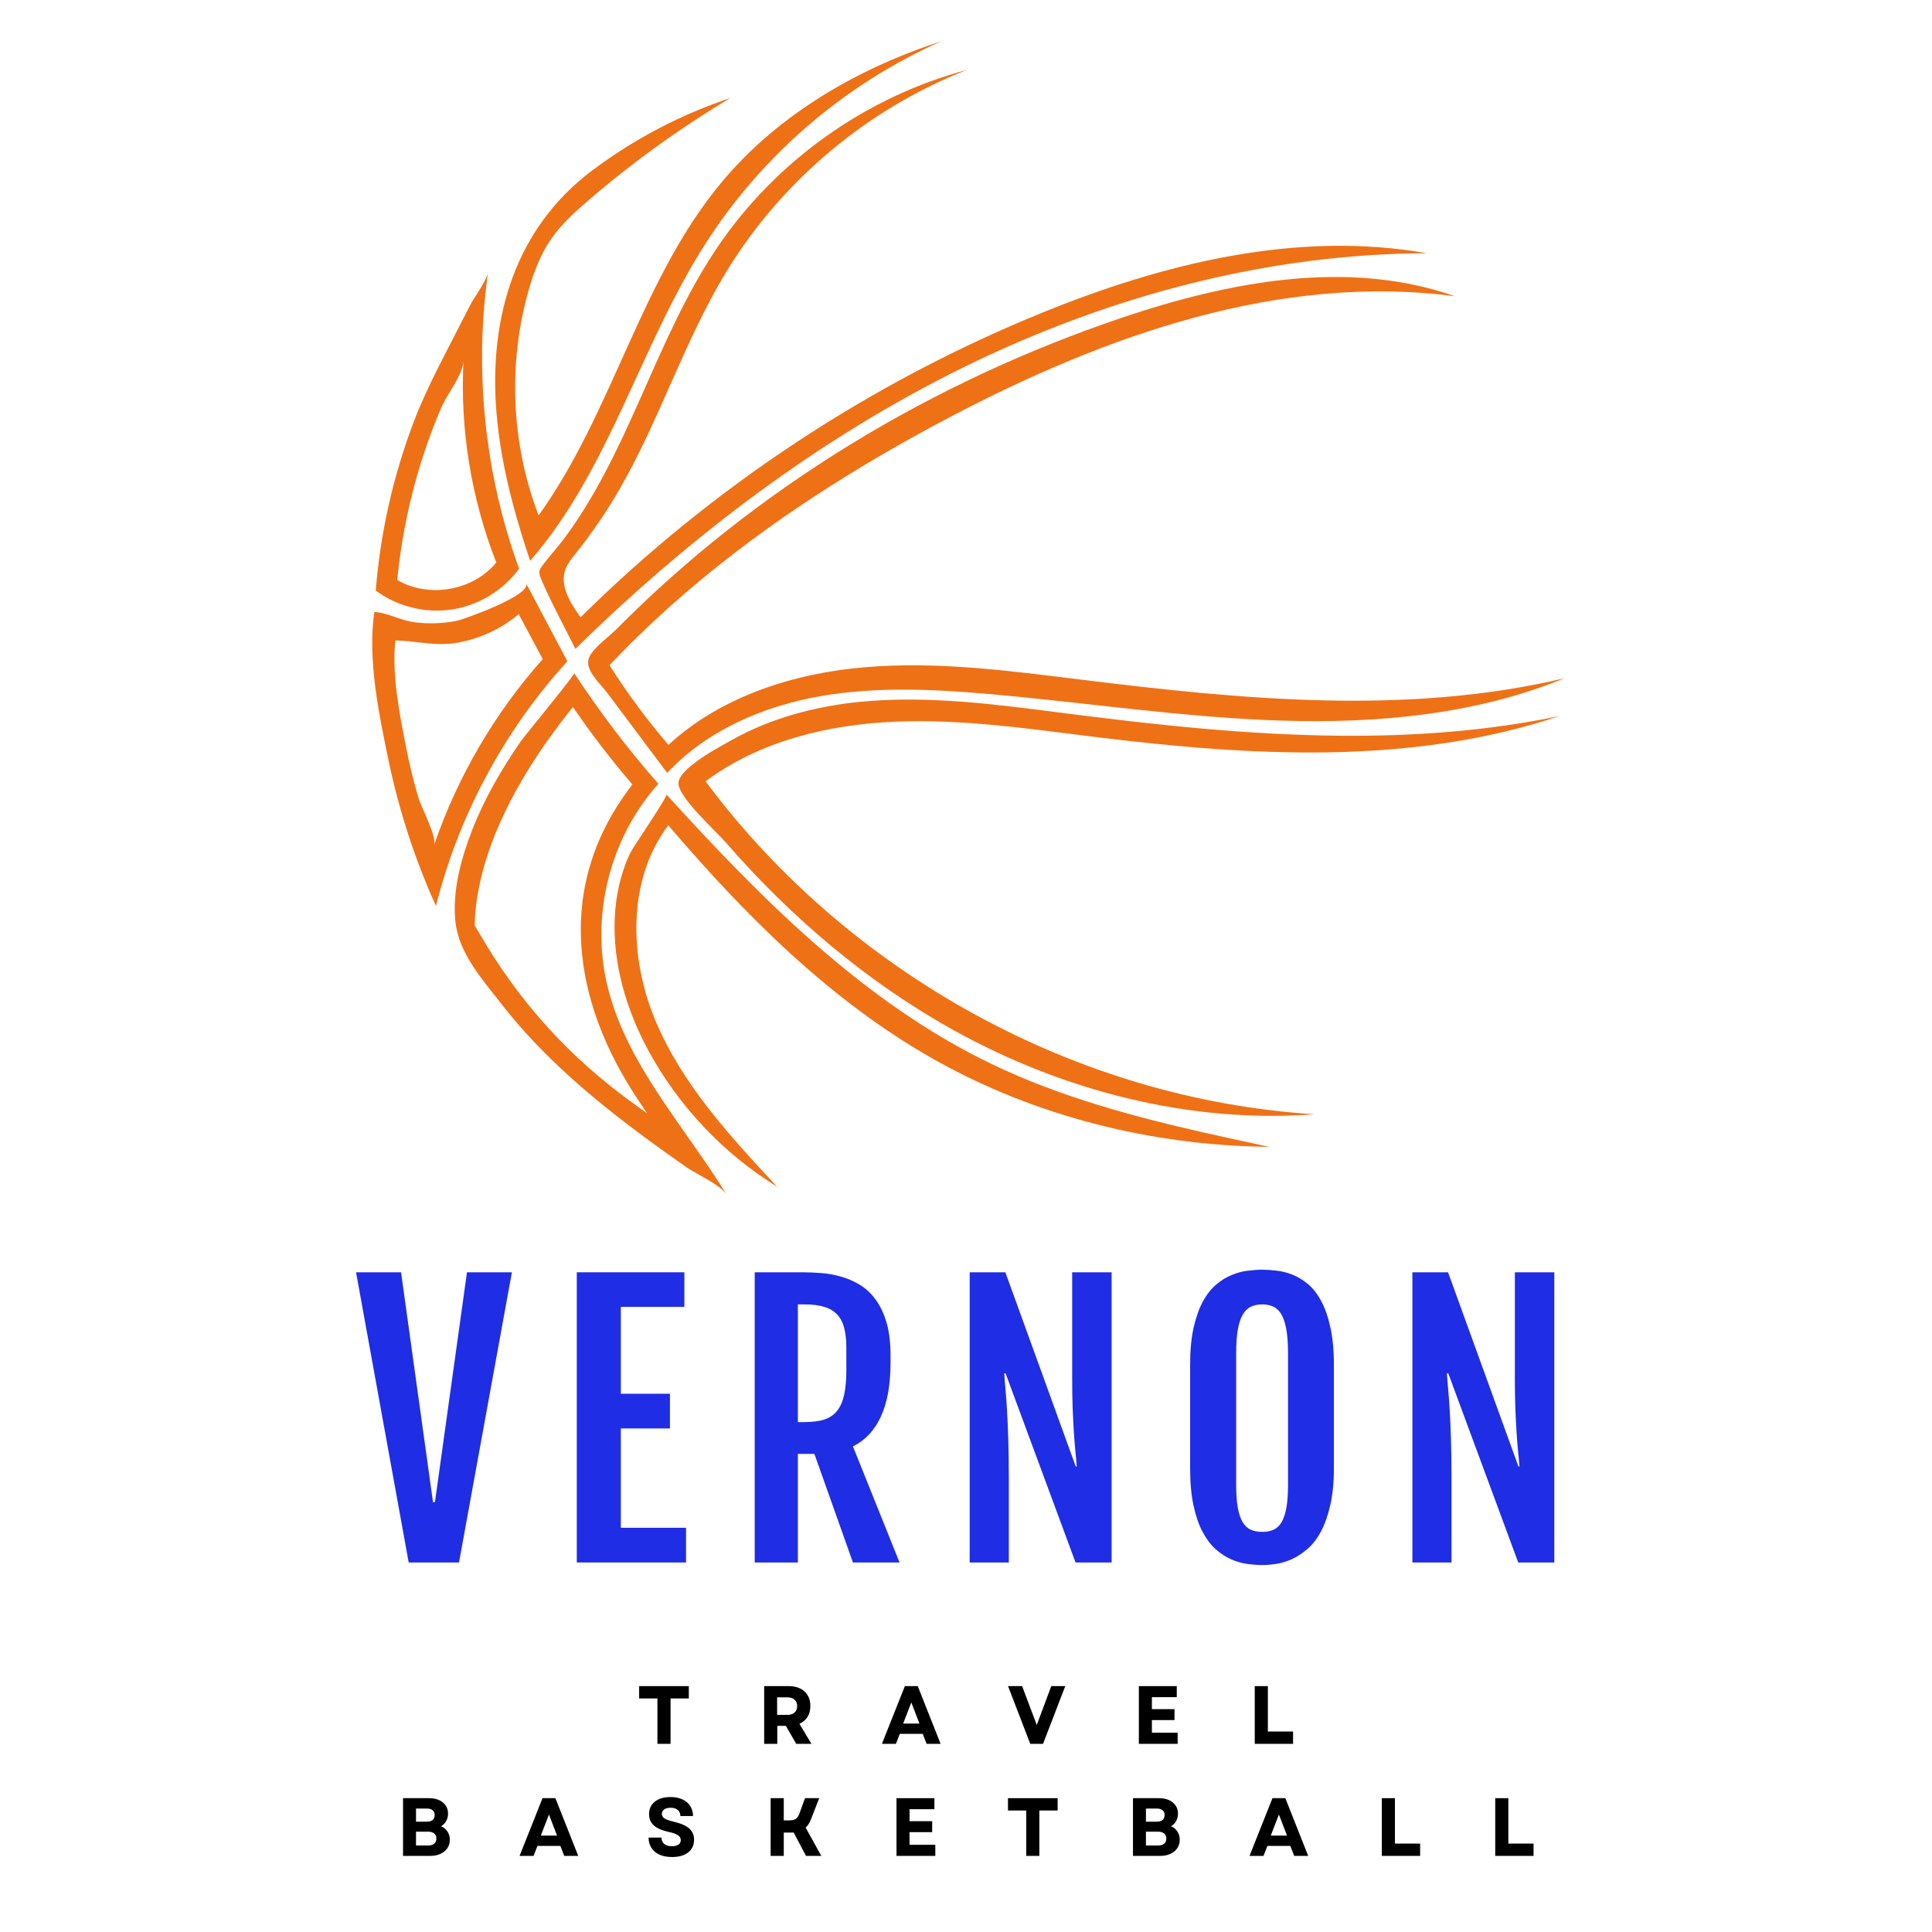 <svg xmlns="http://www.w3.org/2000/svg" xmlns:xlink="http://www.w3.org/1999/xlink" width="500" zoomAndPan="magnify" viewBox="0 0 375 375" height="500" preserveAspectRatio="xMidYMid meet" version="1.0"><defs><g/><clipPath id="4809d5adb1"><path d="M 96 7.984 L 183 7.984 L 183 109 L 96 109 Z M 96 7.984 " clip-rule="nonzero"/></clipPath><clipPath id="758c88f7ee"><path d="M 114 53 L 303.793 53 L 303.793 151 L 114 151 Z M 114 53 " clip-rule="nonzero"/></clipPath></defs><path fill="#ef7116" d="M 116.754 183.133 C 116.312 171.91 120.273 160.504 127.793 152.133 C 121.848 145.367 116.383 138.18 111.449 130.645 C 111.648 130.949 101.918 142.68 101.027 143.969 C 97.316 149.359 93.984 155.078 91.613 161.195 C 89.5 166.641 87.762 172.988 88.391 178.891 C 89.047 185.082 93.711 190.215 97.391 194.949 C 101.316 200 105.777 204.621 110.516 208.914 C 115.316 213.266 120.418 217.277 125.633 221.117 C 128.176 222.988 130.746 224.812 133.332 226.617 C 135.312 227.996 139.852 229.941 141.09 231.953 C 132.746 218.398 121.211 206.176 117.73 190.645 C 117.176 188.176 116.852 185.66 116.754 183.133 Z M 123.461 214.559 C 110.5 205.262 100.781 194.559 92.867 180.855 L 92.125 179.59 L 92.129 179.453 C 92.48 166.992 98.941 152.566 110.809 137.734 L 111.207 137.234 L 111.57 137.762 C 114.859 142.555 118.535 147.336 122.492 151.977 L 122.742 152.27 L 122.508 152.574 C 115.383 161.914 112.125 172.277 112.828 183.383 C 113.461 193.441 117.266 203.711 124.129 213.906 L 125.605 216.094 Z M 123.461 214.559 " fill-opacity="1" fill-rule="nonzero"/><path fill="#ef7116" d="M 108.082 130.66 C 108.75 129.883 109.434 129.113 110.125 128.352 C 107.449 123.305 104.777 118.254 102.102 113.207 C 103.301 115.473 90.016 120.246 88.555 120.523 C 85.906 121.027 83.18 121.125 80.504 120.789 C 77.84 120.453 75.145 118.938 72.664 118.762 C 71.289 127.875 73.586 138.875 75.461 147.805 C 77.488 157.445 80.555 166.867 84.617 175.84 C 88.793 159.234 96.906 143.633 108.082 130.66 Z M 84.281 163.949 C 84.801 162.441 81.672 156.449 81.172 154.719 C 80.207 151.391 79.391 148.016 78.73 144.613 C 77.488 138.215 76.047 130.824 76.727 124.305 C 80.898 124.398 84.715 125.539 89.059 124.703 C 93.312 123.887 97.371 122.012 100.672 119.199 C 102.23 122.109 103.785 125.023 105.344 127.934 C 96.039 138.391 88.832 150.711 84.281 163.949 Z M 84.281 163.949 " fill-opacity="1" fill-rule="nonzero"/><g clip-path="url(#4809d5adb1)"><path fill="#ef7116" d="M 99.559 97.84 C 100.539 101.547 101.676 105.219 102.902 108.852 C 118.309 91.117 124.254 67.137 136.898 47.34 C 147.902 30.109 164.078 16.234 182.777 7.977 C 166.559 13.25 151.195 22.113 140.23 35.176 C 124.32 54.125 119.004 79.961 104.539 100.039 C 99.262 86.254 98.547 70.77 102.539 56.559 C 103.543 52.992 104.855 49.465 106.957 46.41 C 108.906 43.578 111.477 41.238 114.082 38.992 C 122.711 31.559 131.98 24.867 141.758 19.023 C 132.137 22.23 123.039 27.004 114.934 33.094 C 100.027 44.289 94.914 61.559 96.34 79.758 C 96.816 85.875 97.984 91.902 99.559 97.84 Z M 99.559 97.84 " fill-opacity="1" fill-rule="nonzero"/></g><path fill="#ef7116" d="M 84.484 118.516 C 85.566 118.531 86.652 118.461 87.723 118.297 C 92.879 117.512 97.676 114.602 100.75 110.391 C 94.039 91.918 91.973 71.777 94.801 52.328 C 94.801 54.121 92.137 57.52 91.297 59.152 C 89.918 61.84 88.535 64.527 87.156 67.219 C 84.652 72.094 82.203 76.875 80.258 82.004 C 76.297 92.461 73.82 103.484 72.934 114.633 C 76.254 117.09 80.359 118.445 84.484 118.516 Z M 77.137 112.211 C 77.891 104.656 79.414 97.18 81.672 89.93 C 82.82 86.246 84.133 82.598 85.68 79.062 C 86.781 76.543 89.82 72.754 89.957 70.098 C 89.281 83.383 91.469 96.805 96.328 109.184 C 91.836 114.664 83.199 116.184 77.102 112.566 C 77.113 112.449 77.125 112.332 77.137 112.211 Z M 77.137 112.211 " fill-opacity="1" fill-rule="nonzero"/><path fill="#ef7116" d="M 112.98 105.852 C 115.52 102.531 117.852 99.055 119.965 95.449 C 127.961 81.785 132.695 66.391 140.914 52.859 C 151.68 35.121 168.414 21.074 187.75 13.547 C 168.129 18.738 150.535 31.25 139.188 48.078 C 131.168 59.973 126.305 73.574 120.109 86.426 C 117.008 92.855 113.57 99.164 109.246 104.863 C 108.25 106.18 107.141 107.398 106.125 108.691 C 104.387 110.906 104.289 110.738 105.469 113.41 C 107.348 117.66 109.617 121.781 111.68 125.945 C 133.918 104.133 159.043 85.051 186.992 71.305 C 214.941 57.559 245.797 49.254 276.945 49.152 C 251.844 44.719 225.984 51.055 202.375 60.656 C 168.984 74.234 138.316 94.465 112.691 119.816 C 110.676 117.043 108.559 113.621 109.781 110.418 C 110.184 109.363 110.914 108.473 111.621 107.59 C 112.078 107.016 112.535 106.434 112.98 105.852 Z M 112.98 105.852 " fill-opacity="1" fill-rule="nonzero"/><path fill="#ef7116" d="M 233.875 219.875 C 219.723 216.66 205.699 212.863 192.645 206.605 C 167.777 194.688 147.898 174.582 129.336 154.191 C 129.68 154.574 122.965 164.254 122.348 165.535 C 120.453 169.465 119.516 173.828 119.324 178.172 C 118.926 187.07 121.582 196.008 125.781 203.789 C 131.633 214.617 140.363 223.871 150.832 230.34 C 141.75 220.582 132.492 210.559 127.293 198.285 C 122.094 186.012 121.688 170.832 129.711 160.191 C 144.625 177.625 161.094 194.188 181.059 205.496 C 200.844 216.703 223.613 222.367 246.352 222.598 C 242.195 221.707 238.027 220.816 233.875 219.875 Z M 233.875 219.875 " fill-opacity="1" fill-rule="nonzero"/><path fill="#ef7116" d="M 260.102 142.805 C 242.535 142.648 224.879 140.766 207.441 138.535 C 194.105 136.832 180.648 134.93 167.266 136.195 C 158.422 137.031 149.582 139.359 141.82 143.754 C 139.555 145.035 131.801 149.102 131.688 151.992 C 131.578 154.688 139.004 161.375 140.789 163.426 C 153.445 177.988 168.359 190.707 185.277 200.059 C 206.496 211.793 230.969 218.09 255.148 216.277 C 208.891 213.387 164.621 188.832 136.945 151.652 C 147.395 143.871 160.648 140.641 173.66 140.082 C 186.676 139.523 199.652 141.445 212.578 143.043 C 242.684 146.762 273.945 148.617 302.707 138.977 C 288.68 141.902 274.422 142.93 260.102 142.805 Z M 260.102 142.805 " fill-opacity="1" fill-rule="nonzero"/><g clip-path="url(#758c88f7ee)"><path fill="#ef7116" d="M 134.133 114.148 C 149.457 101.141 166.641 90.281 184.461 80.914 C 214.668 65.039 248.602 53.02 282.43 57.508 C 261.617 50.211 238.535 54.645 217.645 61.707 C 180.965 74.105 146.855 94.625 119.578 122.195 C 118.18 123.605 115.012 125.844 114.312 127.684 C 113.418 130.039 116.453 132.602 118.027 134.707 C 121.852 139.812 125.676 144.914 129.5 150.02 C 137.168 141.812 148.027 137.117 159.09 135.156 C 170.148 133.199 181.492 133.773 192.68 134.773 C 211.32 136.438 229.875 139.27 248.582 139.863 C 267.285 140.461 286.379 138.734 303.695 131.633 C 273.02 138.906 240.926 135.758 209.637 131.891 C 195.797 130.18 181.848 128.332 167.949 129.5 C 154.055 130.672 140.008 135.137 129.742 144.578 C 125.562 139.711 121.738 134.539 118.309 129.117 C 123.301 123.828 128.598 118.848 134.133 114.148 Z M 134.133 114.148 " fill-opacity="1" fill-rule="nonzero"/></g><g fill="#1f2de4" fill-opacity="1"><g transform="translate(68.484, 303.276)"><g><path d="M 0.625 -56.328 L 9.359 -56.328 L 15.562 -11.703 L 15.938 -11.703 L 22.156 -56.328 L 30.875 -56.328 L 20.609 0 L 10.844 0 Z M 0.625 -56.328 "/></g></g></g><g fill="#1f2de4" fill-opacity="1"><g transform="translate(107.143, 303.276)"><g><path d="M 4.812 -56.328 L 25.688 -56.328 L 25.688 -49.609 L 13.359 -49.609 L 13.359 -32.75 L 22.891 -32.75 L 22.891 -26.016 L 13.359 -26.016 L 13.359 -6.734 L 26.016 -6.734 L 26.016 0 L 4.812 0 Z M 4.812 -56.328 "/></g></g></g><g fill="#1f2de4" fill-opacity="1"><g transform="translate(141.679, 303.276)"><g><path d="M 4.812 -56.328 L 14.078 -56.328 C 15.141 -56.328 16.301 -56.281 17.562 -56.188 C 18.82 -56.102 20.082 -55.891 21.344 -55.547 C 22.613 -55.211 23.836 -54.703 25.016 -54.016 C 26.191 -53.336 27.234 -52.406 28.141 -51.219 C 29.055 -50.031 29.789 -48.539 30.344 -46.75 C 30.895 -44.957 31.172 -42.785 31.172 -40.234 L 31.172 -38.812 C 31.172 -34.531 30.551 -31.039 29.312 -28.344 C 28.082 -25.656 26.27 -23.719 23.875 -22.531 L 32.922 0 L 23.875 0 L 16.391 -21.078 L 13.188 -21.078 L 13.188 0 L 4.812 0 Z M 14.484 -27.25 C 15.973 -27.25 17.234 -27.41 18.266 -27.734 C 19.305 -28.066 20.145 -28.625 20.781 -29.406 C 21.414 -30.188 21.875 -31.219 22.156 -32.5 C 22.445 -33.789 22.594 -35.379 22.594 -37.266 L 22.594 -41.719 C 22.594 -43.176 22.457 -44.43 22.188 -45.484 C 21.926 -46.535 21.484 -47.398 20.859 -48.078 C 20.234 -48.766 19.406 -49.27 18.375 -49.594 C 17.344 -49.926 16.047 -50.094 14.484 -50.094 L 13.188 -50.094 L 13.188 -27.25 Z M 14.484 -27.25 "/></g></g></g><g fill="#1f2de4" fill-opacity="1"><g transform="translate(183.405, 303.276)"><g><path d="M 4.812 -56.328 L 11.734 -56.328 L 25.391 -18.641 L 25.594 -18.641 C 25.531 -19.516 25.441 -20.488 25.328 -21.562 C 25.223 -22.645 25.125 -23.875 25.031 -25.25 C 24.945 -26.625 24.867 -28.176 24.797 -29.906 C 24.734 -31.645 24.703 -33.602 24.703 -35.781 L 24.703 -56.328 L 32.359 -56.328 L 32.359 0 L 25.359 0 L 11.781 -36.703 L 11.516 -36.703 C 11.578 -35.711 11.66 -34.641 11.766 -33.484 C 11.879 -32.336 11.977 -30.984 12.062 -29.422 C 12.156 -27.859 12.234 -26.035 12.297 -23.953 C 12.367 -21.879 12.406 -19.414 12.406 -16.562 L 12.406 0 L 4.812 0 Z M 4.812 -56.328 "/></g></g></g><g fill="#1f2de4" fill-opacity="1"><g transform="translate(227.736, 303.276)"><g><path d="M 17.281 0.5 C 16.383 0.5 15.406 0.426 14.344 0.281 C 13.289 0.133 12.242 -0.164 11.203 -0.625 C 10.172 -1.082 9.176 -1.734 8.219 -2.578 C 7.27 -3.43 6.426 -4.551 5.688 -5.938 C 4.945 -7.32 4.359 -9.031 3.922 -11.062 C 3.484 -13.094 3.266 -15.52 3.266 -18.344 L 3.266 -38.297 C 3.266 -41.129 3.488 -43.551 3.938 -45.562 C 4.395 -47.57 4.992 -49.266 5.734 -50.641 C 6.484 -52.016 7.336 -53.109 8.297 -53.922 C 9.254 -54.734 10.254 -55.352 11.297 -55.781 C 12.336 -56.219 13.375 -56.5 14.406 -56.625 C 15.445 -56.758 16.406 -56.828 17.281 -56.828 C 18.113 -56.828 19.039 -56.766 20.062 -56.641 C 21.094 -56.523 22.117 -56.266 23.141 -55.859 C 24.16 -55.453 25.156 -54.848 26.125 -54.047 C 27.094 -53.242 27.945 -52.156 28.688 -50.781 C 29.438 -49.406 30.035 -47.695 30.484 -45.656 C 30.941 -43.625 31.172 -41.172 31.172 -38.297 L 31.172 -18.344 C 31.172 -15.551 30.938 -13.145 30.469 -11.125 C 30.008 -9.113 29.406 -7.41 28.656 -6.016 C 27.914 -4.617 27.055 -3.5 26.078 -2.656 C 25.098 -1.812 24.094 -1.148 23.062 -0.672 C 22.039 -0.203 21.023 0.109 20.016 0.266 C 19.004 0.422 18.094 0.5 17.281 0.5 Z M 17.281 -5.938 C 18.113 -5.938 18.844 -6.078 19.469 -6.359 C 20.102 -6.648 20.625 -7.145 21.031 -7.844 C 21.438 -8.551 21.742 -9.484 21.953 -10.641 C 22.16 -11.797 22.266 -13.25 22.266 -15 L 22.266 -40.641 C 22.266 -42.441 22.16 -43.945 21.953 -45.156 C 21.742 -46.363 21.438 -47.332 21.031 -48.062 C 20.625 -48.801 20.102 -49.32 19.469 -49.625 C 18.844 -49.938 18.113 -50.094 17.281 -50.094 C 16.426 -50.094 15.676 -49.938 15.031 -49.625 C 14.395 -49.32 13.867 -48.801 13.453 -48.062 C 13.035 -47.332 12.723 -46.363 12.516 -45.156 C 12.305 -43.945 12.203 -42.441 12.203 -40.641 L 12.203 -15 C 12.203 -13.25 12.305 -11.797 12.516 -10.641 C 12.723 -9.484 13.035 -8.551 13.453 -7.844 C 13.867 -7.145 14.395 -6.648 15.031 -6.359 C 15.676 -6.078 16.426 -5.938 17.281 -5.938 Z M 17.281 -5.938 "/></g></g></g><g fill="#1f2de4" fill-opacity="1"><g transform="translate(269.331, 303.276)"><g><path d="M 4.812 -56.328 L 11.734 -56.328 L 25.391 -18.641 L 25.594 -18.641 C 25.531 -19.516 25.441 -20.488 25.328 -21.562 C 25.223 -22.645 25.125 -23.875 25.031 -25.25 C 24.945 -26.625 24.867 -28.176 24.797 -29.906 C 24.734 -31.645 24.703 -33.602 24.703 -35.781 L 24.703 -56.328 L 32.359 -56.328 L 32.359 0 L 25.359 0 L 11.781 -36.703 L 11.516 -36.703 C 11.578 -35.711 11.66 -34.641 11.766 -33.484 C 11.879 -32.336 11.977 -30.984 12.062 -29.422 C 12.156 -27.859 12.234 -26.035 12.297 -23.953 C 12.367 -21.879 12.406 -19.414 12.406 -16.562 L 12.406 0 L 4.812 0 Z M 4.812 -56.328 "/></g></g></g><g fill="#000000" fill-opacity="1"><g transform="translate(123.575, 338.478)"><g><path d="M 4.031 0 L 4.031 -8.812 L 0.484 -8.812 L 0.484 -11.203 L 10.125 -11.203 L 10.125 -8.812 L 6.578 -8.812 L 6.578 0 Z M 4.031 0 "/></g></g></g><g fill="#000000" fill-opacity="1"><g transform="translate(146.98, 338.478)"><g><path d="M 1.344 0 L 1.344 -11.203 L 6.125 -11.203 C 6.977 -11.203 7.719 -11.047 8.344 -10.734 C 8.977 -10.422 9.461 -9.977 9.797 -9.406 C 10.141 -8.832 10.312 -8.145 10.312 -7.344 C 10.312 -6.52 10.125 -5.812 9.75 -5.219 C 9.383 -4.633 8.863 -4.191 8.188 -3.891 L 10.516 0 L 7.562 0 L 5.562 -3.484 L 3.891 -3.484 L 3.891 0 Z M 3.859 -5.625 L 5.797 -5.625 C 6.422 -5.625 6.898 -5.77 7.234 -6.062 C 7.578 -6.363 7.75 -6.785 7.75 -7.328 C 7.75 -7.867 7.578 -8.285 7.234 -8.578 C 6.898 -8.879 6.422 -9.031 5.797 -9.031 L 3.859 -9.031 Z M 3.859 -5.625 "/></g></g></g><g fill="#000000" fill-opacity="1"><g transform="translate(171.041, 338.478)"><g><path d="M 0.141 0 L 4.594 -11.203 L 7.094 -11.203 L 11.531 0 L 8.812 0 L 8.062 -1.938 L 3.609 -1.938 L 2.859 0 Z M 4.266 -3.938 L 7.422 -3.938 L 5.844 -8.031 Z M 4.266 -3.938 "/></g></g></g><g fill="#000000" fill-opacity="1"><g transform="translate(195.518, 338.478)"><g><path d="M 4.453 0 L 0.141 -11.203 L 2.875 -11.203 L 4.375 -7.219 L 5.719 -3.656 L 8.531 -11.203 L 11.25 -11.203 L 6.938 0 Z M 4.453 0 "/></g></g></g><g fill="#000000" fill-opacity="1"><g transform="translate(219.708, 338.478)"><g><path d="M 1.344 0 L 1.344 -11.203 L 8.703 -11.203 L 8.703 -9.062 L 3.875 -9.062 L 3.875 -6.734 L 8.266 -6.734 L 8.266 -4.609 L 3.875 -4.609 L 3.875 -2.156 L 8.875 -2.156 L 8.875 0 Z M 1.344 0 "/></g></g></g><g fill="#000000" fill-opacity="1"><g transform="translate(242.201, 338.478)"><g><path d="M 1.344 0 L 1.344 -11.203 L 3.891 -11.203 L 3.891 -2.391 L 8.781 -2.391 L 8.781 0 Z M 1.344 0 "/></g></g></g><g fill="#000000" fill-opacity="1"><g transform="translate(76.887, 360.228)"><g><path d="M 1.344 0 L 1.344 -11.203 L 6.359 -11.203 C 7.492 -11.203 8.395 -10.926 9.062 -10.375 C 9.738 -9.832 10.078 -9.102 10.078 -8.188 C 10.078 -7.664 9.957 -7.191 9.719 -6.766 C 9.488 -6.336 9.16 -6.004 8.734 -5.766 C 9.266 -5.523 9.676 -5.176 9.969 -4.719 C 10.27 -4.258 10.422 -3.734 10.422 -3.141 C 10.422 -2.504 10.258 -1.953 9.938 -1.484 C 9.613 -1.016 9.164 -0.648 8.594 -0.391 C 8.031 -0.129 7.367 0 6.609 0 Z M 3.859 -2.016 L 6.219 -2.016 C 6.719 -2.016 7.109 -2.129 7.391 -2.359 C 7.672 -2.598 7.812 -2.93 7.812 -3.359 C 7.812 -3.785 7.672 -4.113 7.391 -4.344 C 7.109 -4.582 6.719 -4.703 6.219 -4.703 L 3.859 -4.703 Z M 3.859 -6.641 L 5.969 -6.641 C 6.457 -6.641 6.832 -6.75 7.094 -6.969 C 7.352 -7.195 7.484 -7.516 7.484 -7.922 C 7.484 -8.328 7.352 -8.641 7.094 -8.859 C 6.832 -9.078 6.457 -9.188 5.969 -9.188 L 3.859 -9.188 Z M 3.859 -6.641 "/></g></g></g><g fill="#000000" fill-opacity="1"><g transform="translate(100.708, 360.228)"><g><path d="M 0.141 0 L 4.594 -11.203 L 7.094 -11.203 L 11.531 0 L 8.812 0 L 8.062 -1.938 L 3.609 -1.938 L 2.859 0 Z M 4.266 -3.938 L 7.422 -3.938 L 5.844 -8.031 Z M 4.266 -3.938 "/></g></g></g><g fill="#000000" fill-opacity="1"><g transform="translate(125.186, 360.228)"><g><path d="M 5.25 0.219 C 4.312 0.219 3.504 0.066 2.828 -0.234 C 2.148 -0.547 1.625 -0.988 1.25 -1.562 C 0.883 -2.133 0.703 -2.801 0.703 -3.562 L 3.203 -3.562 C 3.203 -3.031 3.383 -2.613 3.75 -2.312 C 4.113 -2.02 4.609 -1.875 5.234 -1.875 C 5.766 -1.875 6.18 -1.977 6.484 -2.188 C 6.797 -2.395 6.953 -2.688 6.953 -3.062 C 6.953 -3.445 6.766 -3.766 6.391 -4.016 C 6.023 -4.266 5.445 -4.473 4.656 -4.641 C 3.344 -4.922 2.367 -5.344 1.734 -5.906 C 1.109 -6.469 0.797 -7.203 0.797 -8.109 C 0.797 -9.129 1.172 -9.938 1.922 -10.531 C 2.672 -11.125 3.688 -11.422 4.969 -11.422 C 5.852 -11.422 6.617 -11.27 7.266 -10.969 C 7.922 -10.664 8.426 -10.238 8.781 -9.688 C 9.145 -9.133 9.328 -8.484 9.328 -7.734 L 6.875 -7.734 C 6.875 -8.234 6.707 -8.625 6.375 -8.906 C 6.051 -9.195 5.598 -9.344 5.016 -9.344 C 4.473 -9.344 4.047 -9.238 3.734 -9.031 C 3.43 -8.82 3.281 -8.531 3.281 -8.156 C 3.281 -7.812 3.445 -7.52 3.781 -7.281 C 4.125 -7.051 4.723 -6.836 5.578 -6.641 C 6.984 -6.305 7.992 -5.863 8.609 -5.312 C 9.223 -4.758 9.531 -4.039 9.531 -3.156 C 9.531 -2.094 9.148 -1.266 8.391 -0.672 C 7.629 -0.078 6.582 0.219 5.25 0.219 Z M 5.25 0.219 "/></g></g></g><g fill="#000000" fill-opacity="1"><g transform="translate(148.239, 360.228)"><g><path d="M 1.344 0 L 1.344 -11.203 L 3.891 -11.203 L 3.891 -6.891 L 4.844 -6.891 C 5.477 -6.891 5.941 -6.988 6.234 -7.188 C 6.523 -7.395 6.766 -7.758 6.953 -8.281 L 8.016 -11.203 L 10.766 -11.203 L 9.219 -7.219 C 9.082 -6.852 8.926 -6.523 8.75 -6.234 C 8.57 -5.953 8.367 -5.703 8.141 -5.484 L 11.172 0 L 8.203 0 L 5.812 -4.547 C 5.707 -4.535 5.609 -4.531 5.516 -4.531 C 5.43 -4.531 5.336 -4.531 5.234 -4.531 L 3.891 -4.531 L 3.891 0 Z M 1.344 0 "/></g></g></g><g fill="#000000" fill-opacity="1"><g transform="translate(172.668, 360.228)"><g><path d="M 1.344 0 L 1.344 -11.203 L 8.703 -11.203 L 8.703 -9.062 L 3.875 -9.062 L 3.875 -6.734 L 8.266 -6.734 L 8.266 -4.609 L 3.875 -4.609 L 3.875 -2.156 L 8.875 -2.156 L 8.875 0 Z M 1.344 0 "/></g></g></g><g fill="#000000" fill-opacity="1"><g transform="translate(195.162, 360.228)"><g><path d="M 4.031 0 L 4.031 -8.812 L 0.484 -8.812 L 0.484 -11.203 L 10.125 -11.203 L 10.125 -8.812 L 6.578 -8.812 L 6.578 0 Z M 4.031 0 "/></g></g></g><g fill="#000000" fill-opacity="1"><g transform="translate(218.567, 360.228)"><g><path d="M 1.344 0 L 1.344 -11.203 L 6.359 -11.203 C 7.492 -11.203 8.395 -10.926 9.062 -10.375 C 9.738 -9.832 10.078 -9.102 10.078 -8.188 C 10.078 -7.664 9.957 -7.191 9.719 -6.766 C 9.488 -6.336 9.16 -6.004 8.734 -5.766 C 9.266 -5.523 9.676 -5.176 9.969 -4.719 C 10.27 -4.258 10.422 -3.734 10.422 -3.141 C 10.422 -2.504 10.258 -1.953 9.938 -1.484 C 9.613 -1.016 9.164 -0.648 8.594 -0.391 C 8.031 -0.129 7.367 0 6.609 0 Z M 3.859 -2.016 L 6.219 -2.016 C 6.719 -2.016 7.109 -2.129 7.391 -2.359 C 7.672 -2.598 7.812 -2.93 7.812 -3.359 C 7.812 -3.785 7.672 -4.113 7.391 -4.344 C 7.109 -4.582 6.719 -4.703 6.219 -4.703 L 3.859 -4.703 Z M 3.859 -6.641 L 5.969 -6.641 C 6.457 -6.641 6.832 -6.75 7.094 -6.969 C 7.352 -7.195 7.484 -7.516 7.484 -7.922 C 7.484 -8.328 7.352 -8.641 7.094 -8.859 C 6.832 -9.078 6.457 -9.188 5.969 -9.188 L 3.859 -9.188 Z M 3.859 -6.641 "/></g></g></g><g fill="#000000" fill-opacity="1"><g transform="translate(242.389, 360.228)"><g><path d="M 0.141 0 L 4.594 -11.203 L 7.094 -11.203 L 11.531 0 L 8.812 0 L 8.062 -1.938 L 3.609 -1.938 L 2.859 0 Z M 4.266 -3.938 L 7.422 -3.938 L 5.844 -8.031 Z M 4.266 -3.938 "/></g></g></g><g fill="#000000" fill-opacity="1"><g transform="translate(266.866, 360.228)"><g><path d="M 1.344 0 L 1.344 -11.203 L 3.891 -11.203 L 3.891 -2.391 L 8.781 -2.391 L 8.781 0 Z M 1.344 0 "/></g></g></g><g fill="#000000" fill-opacity="1"><g transform="translate(288.88, 360.228)"><g><path d="M 1.344 0 L 1.344 -11.203 L 3.891 -11.203 L 3.891 -2.391 L 8.781 -2.391 L 8.781 0 Z M 1.344 0 "/></g></g></g></svg>